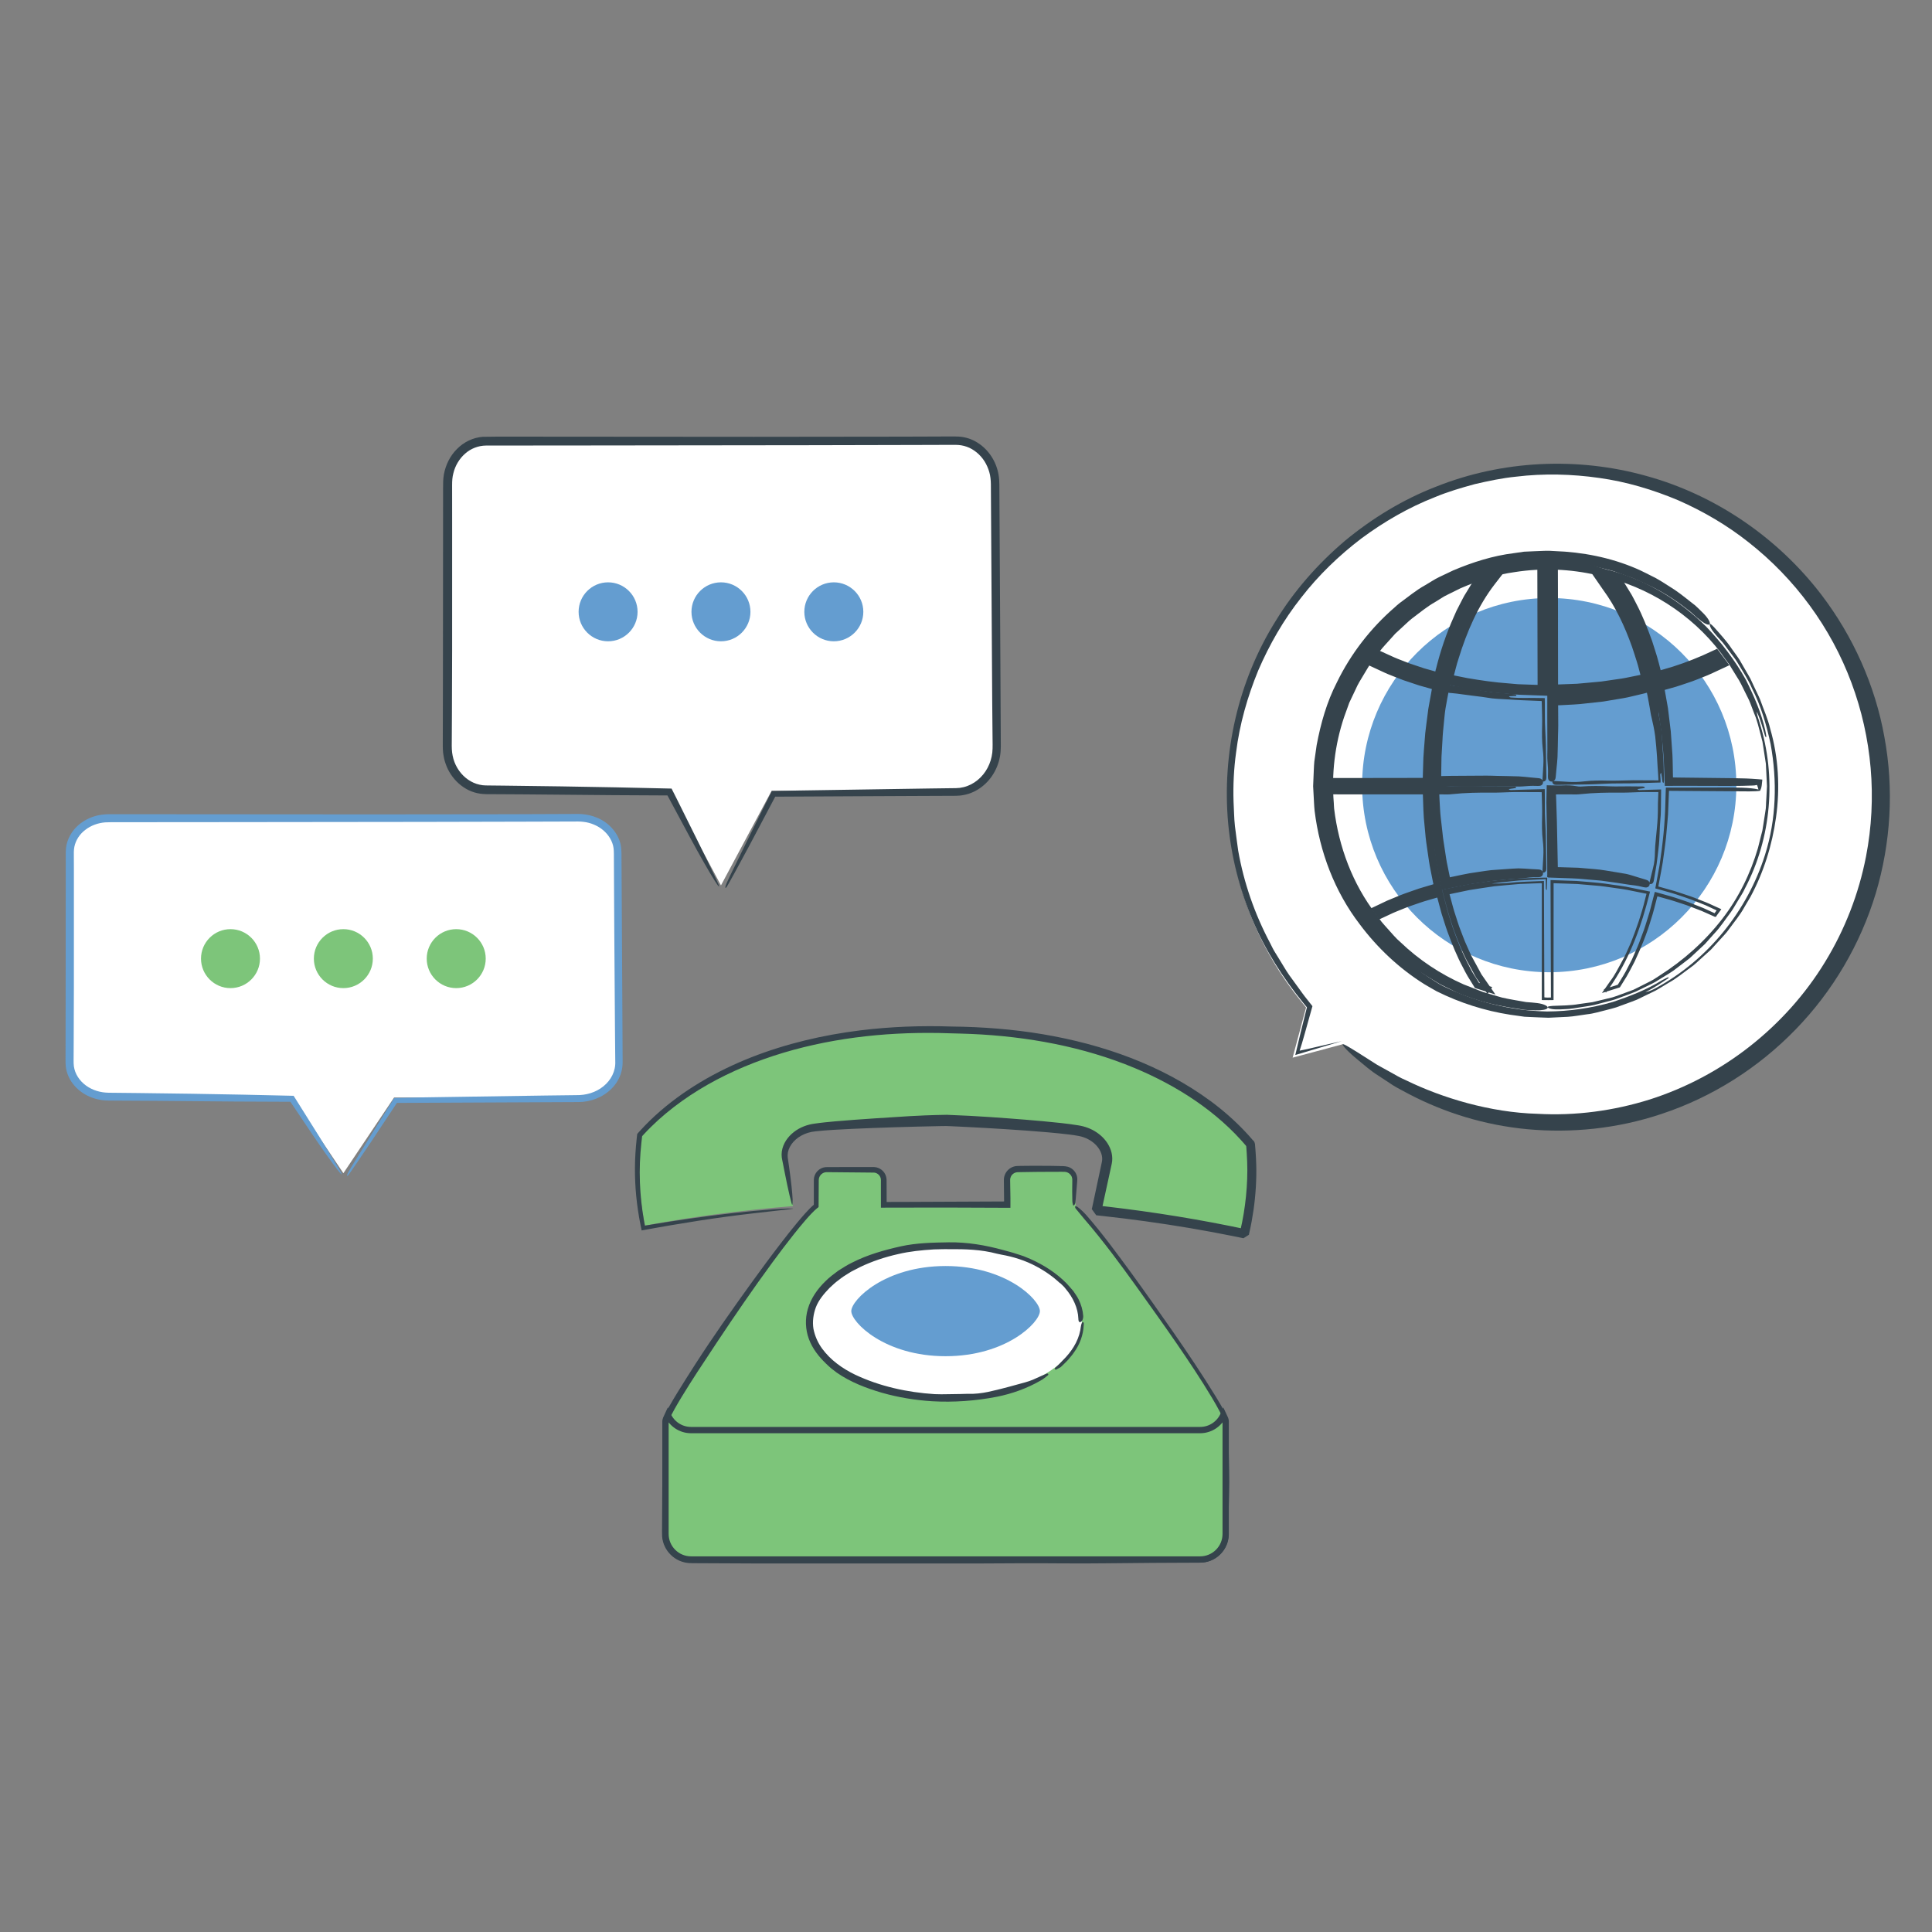 <?xml version="1.0" encoding="utf-8"?>
<!-- Generator: Adobe Illustrator 16.0.0, SVG Export Plug-In . SVG Version: 6.00 Build 0)  -->
<!DOCTYPE svg PUBLIC "-//W3C//DTD SVG 1.1//EN" "http://www.w3.org/Graphics/SVG/1.1/DTD/svg11.dtd">
<svg version="1.1" id="Layer_1" xmlns="http://www.w3.org/2000/svg" xmlns:xlink="http://www.w3.org/1999/xlink" x="0px" y="0px"
	 width="362px" height="362px" viewBox="0 0 362 362" enable-background="new 0 0 362 362" xml:space="preserve">
<rect x="0" y="0" width="362" height="362" fill="#808080" stroke="none"/>
<g>
	<g>
		<path fill="#7DC57A" d="M201.558,225.893v-4.779c0-1.172-0.954-2.121-2.13-2.121h-8.736c-1.175,0-2.119,0.949-2.119,2.121v4.443
			h-22.787v-4.443c0-1.172-0.951-2.121-2.125-2.121h-8.742c-1.171,0-2.118,0.949-2.118,2.121v4.775
			c-4.735,3.633-28.108,37.871-28.108,40.379v21.148c0,2.646,2.146,4.789,4.791,4.789h76.628h0.01h18.744
			c2.642,0,4.789-2.143,4.789-4.789v-21.148C229.655,263.76,206.301,229.549,201.558,225.893z"/>
		<g>
			<path fill="#35434C" d="M230.195,283.863c0.003,0.82,0.007,1.645,0.011,2.471v1.256c-0.01,0.461-0.087,0.922-0.217,1.365
				c-0.516,1.787-2.032,3.248-3.864,3.68c-0.448,0.113-0.938,0.162-1.377,0.156l-1.254,0.006l-2.51,0.01l-5.029,0.025
				c-5.694,0.031-11.396,0.156-17.079,0.098c-5.449-0.055-10.88,0.002-16.319,0.023H169.27l-26.958-0.006h-1.141l-6.837-0.033
				l-3.419-0.016c-0.587-0.008-1.1,0.004-1.748-0.018c-0.649-0.039-1.292-0.199-1.887-0.463c-1.193-0.525-2.172-1.494-2.723-2.67
				c-0.277-0.586-0.442-1.225-0.495-1.869c-0.039-0.678-0.006-1.17-0.012-1.764l0.036-6.838l0.099-12.535l0.003-0.391
				c0-0.045-0.001-0.182,0.021-0.281c0.018-0.1,0.041-0.176,0.064-0.252c0.096-0.295,0.209-0.541,0.325-0.787
				c0.234-0.49,0.486-0.955,0.744-1.416c0.517-0.922,1.057-1.82,1.603-2.715c1.095-1.787,2.22-3.551,3.35-5.311
				c3.301-5.127,6.801-10.088,10.353-15.023c1.86-2.578,3.749-5.137,5.688-7.658c0.971-1.26,1.955-2.512,2.971-3.74
				c0.509-0.613,1.025-1.223,1.561-1.818c0.269-0.297,0.541-0.592,0.826-0.879l0.438-0.424l0.218-0.195l0.134-0.109l0.002-0.18
				l0-3.02l0.005-1.533c0.019-0.582,0.261-1.154,0.664-1.574c0.399-0.422,0.956-0.695,1.536-0.75
				c0.565-0.023,1.029-0.006,1.549-0.012l3.04-0.004l3.04-0.004c0.519,0.004,0.986-0.012,1.547,0.008
				c0.583,0.047,1.147,0.311,1.555,0.73c0.414,0.416,0.662,0.99,0.693,1.574l0.009,1.539l0.007,2.693l4.2-0.012
				c5.936-0.025,11.873-0.053,17.806-0.078l-0.035-3.35c0.002-0.295-0.017-0.516,0-0.869c0.023-0.338,0.114-0.674,0.267-0.98
				c0.302-0.611,0.854-1.1,1.511-1.316c0.309-0.115,0.716-0.145,0.979-0.141l0.83-0.012l1.661-0.016l3.317,0.008l1.656,0.031
				c0.562,0.043,1.06-0.037,1.765,0.145c0.69,0.205,1.266,0.711,1.548,1.34c0.143,0.313,0.216,0.652,0.218,0.986
				c-0.005,0.332-0.039,0.596-0.058,0.895c-0.098,1.164-0.194,2.324-0.291,3.48c-0.024,0.291-0.24,0.537-0.373,0.57
				c-0.063,0.016-0.197-0.504-0.204-0.799c-0.025-1.258-0.052-2.535-0.013-3.785c0.017-0.359,0-0.525-0.09-0.783
				c-0.093-0.227-0.239-0.439-0.433-0.602c-0.194-0.158-0.426-0.279-0.675-0.326c-0.212-0.047-0.587-0.029-0.936-0.037l-4.175,0.016
				l-2.086,0.029l-1.043,0.016l-0.521,0.01l-0.261,0.004c-0.063,0.008-0.123,0.006-0.183,0.018
				c-0.479,0.066-0.905,0.385-1.103,0.816c-0.1,0.221-0.147,0.428-0.137,0.699l0.016,1.043l0.038,2.277l-0.003,1.82l-11.236-0.043
				l-10.479,0.008c-0.851,0.004-1.702,0.006-2.551,0.01l-0.004-3.254l0.001-1.264l0.002-0.633c-0.005-0.152-0.016-0.281-0.057-0.416
				c-0.146-0.535-0.649-0.957-1.208-1.004l-2.459-0.025l-5.048-0.045l-1.262-0.012c-0.358-0.012-0.61,0.053-0.877,0.207
				c-0.256,0.148-0.464,0.383-0.59,0.65c-0.135,0.299-0.152,0.5-0.146,0.979l-0.029,4.703l-0.292,0.232l-0.229,0.191l-0.291,0.268
				c-0.193,0.184-0.383,0.377-0.572,0.576c-0.376,0.395-0.744,0.807-1.106,1.225c-0.724,0.838-1.428,1.699-2.121,2.572
				c-1.386,1.744-2.731,3.525-4.054,5.324c-3.588,4.889-7.017,9.896-10.375,14.947l-0.837,1.268
				c-1.963,2.943-3.911,5.902-5.748,8.914c-0.458,0.754-0.907,1.512-1.334,2.275c-0.409,0.744-0.876,1.576-1.089,2.246
				c-0.02,0.104-0.012,0.006-0.014,0.17v0.332l0.001,0.666l0.003,1.328l0.011,2.658l0.036,16.455
				c0.104,1.186,0.755,2.307,1.734,2.992c0.485,0.346,1.046,0.582,1.633,0.691c0.303,0.057,0.571,0.072,0.914,0.072l1.033,0.004
				l8.258,0.041c6.833-0.014,13.67-0.025,20.507-0.037l9.877,0.084l30.372,0.033l13.294,0.057l6.646,0.033l3.323,0.014l1.662,0.006
				c0.548,0.012,1.031-0.037,1.526-0.188c1.74-0.504,3.062-2.186,3.115-4.004l0.004-5.867l-0.008-11.771l0.02-2.66l0.012-0.76
				c0.01-0.299,0.012-0.375-0.079-0.623c-0.159-0.441-0.385-0.896-0.611-1.34c-0.461-0.889-0.965-1.766-1.479-2.633
				c-1.032-1.734-2.119-3.441-3.226-5.135c-2.216-3.383-4.521-6.709-6.862-10.008c-2.855-4.014-5.703-8.049-8.68-11.975
				c-1.683-2.205-3.409-4.383-5.208-6.461c-0.554-0.631-1.062-1.332-1.584-1.918c-0.137-0.154-0.132-0.359-0.092-0.463
				c0.021-0.055,0.299,0.035,0.45,0.156c0.577,0.449,1.127,0.967,1.623,1.52c3.007,3.441,5.7,7.127,8.397,10.803
				c2.682,3.688,5.307,7.412,7.911,11.148c2.74,3.947,5.423,7.941,7.949,12.049c0.626,1.033,1.246,2.064,1.805,3.162
				c0.139,0.277,0.272,0.555,0.389,0.871c0.053,0.152,0.124,0.346,0.125,0.59l0.006,0.449l0.027,1.803l0.154,7.199
				C230.382,278.377,230.24,281.059,230.195,283.863z"/>
		</g>
	</g>
	<path fill="#7DC57A" stroke="#35434C" stroke-width="1.181" stroke-miterlimit="10" d="M224.863,267.955H206.12h-0.011h-76.625
		c-1.951,0-3.62-1.172-4.368-2.846c-0.265,0.557-0.422,0.963-0.422,1.158v21.148c0,2.646,2.146,4.789,4.791,4.789h76.628h0.008
		h18.746c2.642,0,4.789-2.143,4.789-4.789v-21.148c0-0.195-0.152-0.605-0.42-1.158C228.484,266.783,226.817,267.955,224.863,267.955
		z"/>
	<g>
		<path fill="#FFFFFF" d="M202.71,247.734c0,7.869-11.432,14.246-25.537,14.246c-14.096,0-25.532-6.377-25.532-14.246
			c0-7.863,11.439-14.238,25.532-14.238C191.278,233.496,202.71,239.871,202.71,247.734z"/>
		<g>
			<path fill="#35434C" d="M198.604,240.424c-1.308-1.225-2.805-2.275-4.41-3.125c-2.055-1.111-4.305-1.818-6.588-2.221
				l-0.829-0.176c-2.913-0.783-5.944-0.869-8.924-0.838c-0.958-0.029-1.917,0.027-2.876,0.039c-2.248,0.139-4.501,0.359-6.692,0.877
				c-2.469,0.551-4.88,1.352-7.141,2.436c-0.726,0.408-1.51,0.721-2.195,1.189l-0.947,0.598c-0.311,0.205-0.592,0.447-0.89,0.668
				c-0.612,0.426-1.125,0.951-1.672,1.443c-1.044,1.082-2.039,2.252-2.574,3.643c-0.469,1.283-0.668,2.66-0.452,4.014
				c0.265,1.338,0.82,2.625,1.655,3.756c1.539,2.094,3.767,3.699,6.156,4.848c4.625,2.188,9.74,3.314,14.893,3.646
				c0.842,0.025,1.686,0.043,2.528,0.01c0.787-0.012,1.57-0.023,2.355-0.035c0.782-0.037,1.568-0.039,2.361-0.037
				c1.22-0.051,2.471-0.258,3.672-0.563c2.044-0.459,4.025-1.035,6.046-1.582c0.482-0.141,0.973-0.293,1.442-0.492l1.402-0.627
				c0.421-0.162,0.814-0.369,1.233-0.531c0.071-0.029,0.203,0.018,0.244,0.07c0.037,0.051,0.026,0.191-0.026,0.234
				c-0.448,0.361-0.894,0.746-1.408,1.014c-2.538,1.463-5.325,2.457-8.184,3.031c-4,0.777-8.074,1.07-12.125,0.84
				c-3.179-0.201-6.341-0.719-9.414-1.592c-2.946-0.859-5.873-1.975-8.456-3.766c-0.359-0.264-0.71-0.537-1.059-0.813
				c-0.349-0.273-0.652-0.611-0.985-0.906c-1.325-1.275-2.513-2.779-3.179-4.574c-0.664-1.787-0.741-3.803-0.204-5.629
				c0.586-2.049,1.846-3.801,3.316-5.223c0.728-0.734,1.554-1.336,2.373-1.947c0.863-0.535,1.71-1.105,2.627-1.535
				c2.882-1.471,5.994-2.344,9.105-3.039c2.97-0.656,6.008-0.705,9.011-0.754c3.438-0.047,6.844,0.531,10.14,1.436
				c0.864,0.246,1.74,0.453,2.594,0.748c0.429,0.141,0.863,0.264,1.286,0.42l1.254,0.52c2.502,1.117,4.865,2.621,6.812,4.604
				c0.422,0.453,0.818,0.934,1.23,1.398c0.336,0.527,0.73,1.021,1,1.59c0.475,0.969,0.785,2.021,0.856,3.088
				c0.008,0.279-0.056,0.598-0.166,0.797c-0.106,0.197-0.313,0.387-0.476,0.357c-0.236-0.043-0.258-0.379-0.269-0.648
				c-0.07-2.016-1.012-3.988-2.379-5.598c-0.291-0.414-0.695-0.727-1.046-1.09L198.604,240.424z"/>
			<path fill="#35434C" d="M198.74,256.166c-0.139,0.076-0.49,0.277-0.843,0.449c-0.069,0.033-0.201-0.008-0.236-0.063
				c-0.033-0.053-0.013-0.195,0.041-0.246c0.249-0.234,0.509-0.451,0.743-0.699c0.229-0.254,0.462-0.5,0.706-0.734
				c1.565-1.541,2.841-3.451,3.26-5.607c0.063-0.328,0.078-0.67,0.162-0.992c0.046-0.195,0.169-0.512,0.259-0.531
				c0.308-0.066,0.237,0.346,0.219,0.611c-0.085,1.783-0.732,3.551-1.779,4.988c-0.317,0.504-0.733,0.926-1.117,1.422
				C199.74,255.227,199.251,255.66,198.74,256.166z"/>
		</g>
	</g>
	<path fill="#649DD0" d="M177.173,254.113c-11.402,0-17.666-6.344-17.666-8.451c0-2.1,6.264-8.447,17.666-8.447
		c11.403,0,17.673,6.346,17.673,8.447C194.846,247.77,188.576,254.113,177.173,254.113L177.173,254.113z"/>
	<g>
		<g>
			<g>
				<path fill="#FFFFFF" d="M135.088,165.894l-9.497-17.738H91.049c-4.129,0-7.489-3.682-7.489-8.207V90.554
					c0-4.526,3.36-8.209,7.489-8.209h88.073c4.132,0,7.492,3.683,7.492,8.209v49.395c0,4.523-3.362,8.207-7.492,8.207h-34.537
					L135.088,165.894z"/>
				<g>
					<g>
						<path fill="#35434C" d="M84.718,98.502c-0.001,7.904-0.001,15.73-0.002,23.435c-0.013,3.852-0.025,7.674-0.037,11.46
							c-0.01,1.893-0.02,3.777-0.03,5.651c-0.016,0.987-0.004,1.745,0.167,2.563c0.162,0.802,0.451,1.577,0.867,2.273
							c0.818,1.398,2.108,2.5,3.6,2.987c0.373,0.125,0.756,0.198,1.143,0.257l0.585,0.039l0.677,0.009
							c0.911,0.01,1.819,0.02,2.724,0.029c3.621,0.047,7.194,0.094,10.717,0.14c3.521,0.062,6.991,0.122,10.404,0.182
							c3.493,0.078,6.927,0.154,10.298,0.229c0.307,0.606,0.599,1.183,0.89,1.757c2.775,5.536,5.343,10.751,7.346,14.959
							c2.048,4.301-0.983-0.518-4.798-7.599c-1.373-2.554-2.798-5.207-4.208-7.831c-3.477-0.019-6.908-0.037-10.064-0.054
							c-5.477-0.048-10.992-0.097-16.538-0.146c-1.386-0.008-2.774-0.017-4.165-0.025l-2.086-0.011l-1.044-0.005
							c-0.358-0.016-0.757-0.021-1.128-0.081c-3.076-0.396-5.575-2.796-6.534-5.608c-0.263-0.703-0.396-1.444-0.487-2.184
							c-0.062-0.762-0.05-1.468-0.047-2.161l0.01-4.207c0.005-2.807,0.01-5.617,0.015-8.431c0.005-5.626,0.011-11.263,0.017-16.899
							l0.008-10.148l0.003-5.075l0.001-2.538c-0.002-0.824-0.004-1.743,0.158-2.626c0.336-1.76,1.16-3.447,2.451-4.72
							c1.262-1.292,3.004-2.139,4.826-2.279c3.468-0.063,6.792-0.016,10.196-0.028c13.538,0.01,27.075,0.02,40.601,0.03
							c9.4-0.011,18.71-0.021,27.967-0.032c2.314-0.009,4.625-0.017,6.933-0.025c1.172,0.008,2.267-0.038,3.5,0.014
							c1.246,0.077,2.473,0.477,3.519,1.148c2.112,1.328,3.536,3.598,3.932,6.024c0.106,0.6,0.139,1.238,0.146,1.819l0.009,1.723
							l0.02,3.445c0.053,9.184,0.106,18.35,0.16,27.532c0.023,4.591,0.048,9.187,0.072,13.791l0.008,1.727l0.004,0.864l-0.036,0.942
							c-0.1,1.266-0.462,2.514-1.056,3.647c-1.167,2.26-3.371,4.094-6.001,4.521c-0.417,0.089-0.843,0.096-1.267,0.122l-1.123,0.006
							l-2.236,0.008l-4.468,0.019c-2.977,0.014-5.95,0.028-8.922,0.042c-5.721,0.03-11.436,0.06-17.157,0.09
							c-1.646,3.11-3.294,6.225-4.945,9.344c-0.698,1.29-1.719,3.177-2.573,4.755c-0.434,0.785-0.825,1.493-1.112,2.011
							c-0.29,0.517-0.477,0.842-0.5,0.863c-0.321,0.299-0.438,0.103,0.622-2.068c2.415-4.949,4.935-10.132,7.877-15.959
							c1.565-0.032,3.224-0.067,4.943-0.103c8.079-0.124,16.355-0.251,24.779-0.38c1.053-0.014,2.108-0.028,3.167-0.042l1.588-0.02
							l0.739-0.051l0.725-0.137c1.921-0.472,3.561-1.865,4.483-3.627c0.466-0.88,0.763-1.851,0.878-2.844
							c0.107-0.963,0.04-2.073,0.043-3.146c-0.02-2.156-0.039-4.318-0.059-6.488c-0.082-13.277-0.165-26.635-0.248-40.048
							c0.006-0.878-0.022-1.569-0.163-2.319c-0.146-0.733-0.409-1.437-0.751-2.095c-0.688-1.316-1.799-2.39-3.104-3.012
							c-0.658-0.299-1.362-0.479-2.077-0.533c-0.334-0.026-0.758-0.026-1.185-0.022l-1.261,0.004l-5.046,0.015
							c-6.73,0.015-13.472,0.031-20.219,0.046c-13.496,0.016-27.019,0.032-40.542,0.048c-6.76,0.006-13.521,0.012-20.278,0.018
							c-1.41,0.02-2.804,0.546-3.883,1.506c-1.082,0.949-1.868,2.259-2.209,3.687c-0.195,0.729-0.233,1.408-0.234,2.233l0.003,2.532
							L84.718,98.502z"/>
					</g>
				</g>
			</g>
		</g>
		<g>
			<path fill="#649DD0" d="M113.937,109.112c-3.049,0-5.522,2.477-5.522,5.525c0,3.046,2.476,5.524,5.522,5.524
				s5.525-2.478,5.525-5.524C119.465,111.591,116.983,109.112,113.937,109.112z"/>
			<path fill="#649DD0" d="M135.088,109.112c-3.049,0-5.528,2.477-5.528,5.525c0,3.046,2.479,5.524,5.528,5.524
				s5.522-2.478,5.522-5.524S138.138,109.112,135.088,109.112z"/>
			<path fill="#649DD0" d="M156.234,109.112c-3.049,0-5.527,2.477-5.527,5.525c0,3.046,2.479,5.524,5.527,5.524
				c3.046,0,5.528-2.478,5.528-5.524C161.765,111.591,159.28,109.112,156.234,109.112z"/>
		</g>
	</g>
	<g>
		<g>
			<path fill="#FFFFFF" d="M64.339,219.826l-9.497-14.18H20.299c-4.129,0-7.489-2.943-7.489-6.561v-39.485
				c0-3.617,3.36-6.561,7.489-6.561h88.074c4.132,0,7.492,2.944,7.492,6.561v39.485c0,3.617-3.363,6.561-7.492,6.561H73.836
				L64.339,219.826z"/>
			<g>
				<g>
					<path fill="#649DD0" d="M13.846,163.052c-0.001,7.316-0.002,14.559-0.003,21.686c-0.012,3.564-0.023,7.1-0.035,10.6
						c-0.004,0.875-0.008,1.748-0.013,2.619c0.002,0.424-0.015,0.9,0.002,1.275c0.007,0.361,0.059,0.721,0.145,1.07
						c0.35,1.406,1.356,2.637,2.642,3.412c0.646,0.389,1.358,0.668,2.097,0.836c0.76,0.174,1.449,0.209,2.337,0.203
						c1.694,0.018,3.377,0.035,5.05,0.053c3.344,0.043,6.645,0.088,9.897,0.131c3.251,0.057,6.453,0.113,9.601,0.17
						c3.206,0.072,6.356,0.143,9.448,0.213c0.081,0.127,0.158,0.246,0.235,0.365c1.51,2.406,2.974,4.74,4.345,6.926
						c1.336,2.178,2.583,4.207,3.693,6.018c2.243,3.709-0.928-0.387-5.018-6.459c-1.257-1.867-2.555-3.799-3.853-5.73
						c-3.603-0.016-7.194-0.033-10.464-0.047c-4.984-0.045-10.004-0.088-15.05-0.131c-2.523-0.016-5.054-0.029-7.59-0.043
						c-0.624-0.002-1.271,0.006-1.959-0.063c-0.672-0.078-1.339-0.217-1.979-0.445c-1.28-0.445-2.466-1.205-3.378-2.234
						c-0.918-1.021-1.533-2.338-1.68-3.727c-0.058-0.721-0.028-1.322-0.034-1.969l0.004-1.914c0.004-2.555,0.009-5.113,0.013-7.672
						c0.005-5.121,0.01-10.25,0.016-15.38l0.007-9.236l0.001-2.309c0.014-0.786-0.031-1.499,0.042-2.362
						c0.19-1.667,1.07-3.201,2.3-4.285c1.243-1.074,2.795-1.769,4.41-1.972c0.402-0.069,0.81-0.07,1.215-0.09l1.155,0l2.31,0.001
						l9.241,0.003c12.32,0.009,24.64,0.018,36.949,0.026c8.554-0.009,17.027-0.019,25.451-0.028
						c4.212-0.017,8.412-0.033,12.604-0.05c2.167-0.073,4.493,0.61,6.155,2.148c0.833,0.759,1.507,1.712,1.907,2.789
						c0.416,1.08,0.395,2.296,0.391,3.29c0.048,8.358,0.096,16.7,0.143,25.057c0.022,4.178,0.043,8.359,0.065,12.549l0.001,0.793
						c-0.022,0.297-0.013,0.598-0.068,0.891c-0.088,0.59-0.238,1.174-0.485,1.715c-0.464,1.1-1.221,2.047-2.126,2.781
						c-0.905,0.74-1.958,1.281-3.07,1.604c-0.557,0.16-1.128,0.262-1.703,0.324l-0.863,0.039l-0.789,0.004
						c-11.103,0.051-22.129,0.104-33.188,0.154c-1.554,2.344-3.11,4.691-4.669,7.041c-0.747,1.105-1.841,2.723-2.755,4.076
						c-0.463,0.672-0.881,1.279-1.187,1.723c-0.308,0.441-0.507,0.721-0.53,0.736c-0.315,0.244-0.401,0.057,0.754-1.813
						c2.451-3.969,5.019-8.139,7.896-12.684c1.832-0.039,3.736-0.078,5.731-0.121c7.353-0.111,14.884-0.225,22.551-0.34
						c1.917-0.023,3.842-0.049,5.775-0.072c1.874,0.037,3.703-0.498,5.122-1.652c1.418-1.133,2.317-2.848,2.227-4.668
						c-0.018-1.963-0.035-3.93-0.053-5.904c-0.043-6.041-0.086-12.101-0.129-18.176c-0.017-3.038-0.034-6.079-0.051-9.125
						l-0.022-4.57c-0.011-0.752,0.018-1.572-0.062-2.17c-0.081-0.647-0.315-1.271-0.646-1.839c-0.661-1.142-1.747-2.052-3-2.574
						c-0.623-0.273-1.29-0.451-1.97-0.528c-0.34-0.059-0.678-0.047-1.03-0.067l-1.146,0.004c-3.058,0.009-6.118,0.019-9.18,0.028
						c-6.125,0.014-12.26,0.028-18.401,0.042c-12.281,0.014-24.588,0.028-36.895,0.042c-6.153,0.005-12.307,0.01-18.457,0.015
						l-2.306,0.002c-0.748,0.007-1.593-0.017-2.226,0.028c-1.348,0.107-2.664,0.581-3.711,1.395
						c-1.064,0.791-1.807,1.944-2.061,3.177c-0.069,0.309-0.084,0.624-0.1,0.94l0.001,1.151L13.846,163.052z"/>
				</g>
			</g>
		</g>
	</g>
	<g>
		<path fill="#7DC57A" d="M43.185,174.095c-3.049,0-5.522,2.477-5.522,5.525c0,3.046,2.476,5.525,5.522,5.525
			s5.525-2.479,5.525-5.525C48.712,176.573,46.231,174.095,43.185,174.095z"/>
		<path fill="#7DC57A" d="M64.336,174.095c-3.049,0-5.527,2.477-5.527,5.525c0,3.046,2.479,5.525,5.527,5.525
			c3.049,0,5.522-2.479,5.522-5.525S67.385,174.095,64.336,174.095z"/>
		<path fill="#7DC57A" d="M85.482,174.095c-3.049,0-5.528,2.477-5.528,5.525c0,3.046,2.479,5.525,5.528,5.525
			c3.046,0,5.528-2.479,5.528-5.525C91.012,176.573,88.528,174.095,85.482,174.095z"/>
	</g>
	<g>
		<path fill="#7DC57A" d="M148.551,225.984c0.019-0.156,0.027-0.301,0.006-0.428c-0.524-2.818-1.052-5.633-1.589-8.455
			c-0.504-2.6,1.864-5.396,5.331-5.949c3.81-0.613,16.721-1.107,24.946-1.23c8.202,0.35,21.199,1.201,25.006,1.932
			c3.452,0.648,5.742,3.514,5.154,6.094c-0.605,2.805-1.208,5.604-1.815,8.408c-0.026,0.119-0.022,0.266-0.006,0.42
			c9.574,1.041,18.805,2.525,27.587,4.406c0.866-3.615,1.362-7.377,1.424-11.258c0.024-1.859-0.079-3.711-0.236-5.533
			c-9.665-11.623-28.591-21.102-55.688-21.385c-28.118-1.033-48.269,8.125-58.536,19.795c-0.206,1.816-0.354,3.666-0.377,5.527
			c-0.055,3.883,0.341,7.658,1.102,11.297C129.684,227.986,138.95,226.76,148.551,225.984z"/>
		<g>
			<path fill="#35434C" d="M161.19,193.061c5.709-0.705,11.466-0.91,17.166-0.717c5.694,0.061,11.418,0.498,17.038,1.443
				c11.21,1.893,22.259,5.752,31.481,12.557c2.293,1.701,4.455,3.59,6.42,5.674c0.492,0.52,0.972,1.053,1.436,1.6
				c0.539,0.373,0.411,1.193,0.47,1.416l0.078,1.064c0.095,1.42,0.144,2.85,0.112,4.285c-0.059,2.855-0.353,5.707-0.875,8.516
				c-0.129,0.701-0.274,1.4-0.434,2.098l-0.06,0.262l-0.016,0.064l-0.007,0.033c0.891-0.559-1.221,0.801-1.017,0.654l-0.129-0.027
				l-0.515-0.105l-1.029-0.213l-4.125-0.801c-5.51-1.027-11.053-1.871-16.618-2.563l-4.179-0.484l-0.522-0.057l-0.262-0.029
				l-0.131-0.014l-0.064-0.008c0.162,0.252-1.568-2.172-0.831-1.162l0.007-0.033l0.22-1.031l0.44-2.064l0.879-4.131l0.221-1.037
				l0.109-0.518c0.027-0.131,0.048-0.26,0.058-0.389c0.039-0.518-0.072-1.061-0.308-1.57c-0.451-0.979-1.328-1.809-2.354-2.334
				c-0.516-0.262-1.066-0.461-1.642-0.576c-0.595-0.121-1.26-0.211-1.909-0.293c-2.626-0.318-5.301-0.527-7.967-0.727
				c-2.67-0.195-5.344-0.363-8.021-0.514l-4.017-0.211l-2.009-0.094c-0.708-0.039-1.248-0.057-1.948-0.029
				c-6.094,0.119-11.69,0.297-16.651,0.52c-2.473,0.121-4.816,0.23-6.903,0.465c-1.962,0.186-3.599,1.152-4.498,2.439
				c-0.443,0.641-0.69,1.344-0.707,2.012c-0.006,0.168,0.003,0.33,0.024,0.492c0.028,0.193,0.056,0.383,0.083,0.568
				c0.055,0.381,0.108,0.748,0.16,1.105c0.2,1.422,0.353,2.65,0.463,3.67c0.22,2.039,0.278,3.248,0.143,3.514
				c-0.08,0.15-0.805-2.914-1.375-5.861l-0.396-2.002c-0.065-0.344-0.138-0.635-0.197-1.029c-0.049-0.375-0.045-0.758,0.006-1.131
				c0.213-1.506,1.135-2.777,2.259-3.648c1.124-0.887,2.521-1.398,3.87-1.574c1.318-0.193,2.603-0.313,3.871-0.428
				c5.069-0.436,9.812-0.703,13.981-0.975c1.438-0.086,4.014-0.207,6.944-0.25c2.884,0.105,5.903,0.27,8.155,0.426
				c4.366,0.307,8.748,0.631,13.16,1.107c1.105,0.125,2.206,0.254,3.338,0.447c1.168,0.184,2.403,0.619,3.431,1.326
				c1.036,0.701,1.936,1.666,2.467,2.879c0.265,0.604,0.427,1.27,0.438,1.957c0.009,0.342-0.023,0.693-0.095,1.025l-0.178,0.826
				c-0.473,2.164-0.945,4.332-1.418,6.502l-0.178,0.814l-0.088,0.406l-0.045,0.205l-0.022,0.102l-0.005,0.025
				c-0.349-0.473,0.771,1.094-0.781-1.053l0.052,0.006l1.661,0.188l3.321,0.404c4.426,0.564,8.845,1.229,13.243,2
				c2.199,0.387,4.395,0.799,6.582,1.24l1.64,0.338l0.819,0.172l0.409,0.086l0.025,0.006c-2.074,1.313-0.571,0.35-1.033,0.637
				l0.012-0.051l0.023-0.1l0.046-0.199c0.248-1.064,0.462-2.137,0.639-3.215c0.357-2.154,0.575-4.33,0.652-6.508
				c0.042-1.09,0.038-2.168-0.004-3.26l-0.084-1.633l-0.058-0.816l-0.03-0.379c-0.006-0.023,0.006-0.053-0.017-0.068l-0.409-0.479
				l-0.538-0.607c-0.361-0.402-0.734-0.795-1.111-1.184c-0.756-0.773-1.54-1.521-2.35-2.238c-1.619-1.438-3.335-2.764-5.119-3.984
				c-3.569-2.443-7.41-4.459-11.375-6.115c-9.577-3.992-20.102-5.928-30.635-6.383c-1.315-0.066-2.64-0.076-3.971-0.121
				c-1.327-0.049-2.641-0.074-3.962-0.074c-2.639-0.006-5.276,0.088-7.902,0.271c-5.251,0.381-10.46,1.16-15.526,2.408
				c-10.097,2.498-19.761,6.893-27.251,13.646c-0.929,0.846-1.825,1.723-2.672,2.639l-0.288,0.314
				c-0.117,0.082-0.059,0.234-0.097,0.357l-0.106,0.932c-0.065,0.619-0.126,1.238-0.171,1.857c-0.191,2.477-0.182,4.951-0.011,7.395
				c0.09,1.221,0.217,2.436,0.389,3.639c0.086,0.604,0.18,1.199,0.287,1.801l0.083,0.457l0.043,0.23l0.021,0.117
				c0.005,0.018,0.004,0.043,0.014,0.053l0.057-0.01l0.917-0.152c2.383-0.398,4.737-0.766,7.076-1.102
				c5.406-0.781,11.093-1.445,16.085-1.813c2.103-0.154,4.099-0.193,3.534-0.08c-0.449,0.086-4.81,0.539-7.304,0.842
				c-3.456,0.395-6.903,0.865-10.342,1.396l-5.153,0.84l-2.572,0.449l-1.422,0.256l-1.13,0.205l-0.282,0.051l-0.07,0.012
				c-0.014-0.01-0.012-0.043-0.019-0.063l-0.028-0.141l-0.113-0.564l-0.214-1.092l-0.117-0.654l-0.21-1.311
				c-0.129-0.877-0.237-1.756-0.322-2.637c-0.17-1.764-0.248-3.535-0.236-5.307c0.008-1.773,0.127-3.545,0.313-5.297l0.089-0.816
				c-0.024-0.207,0.146-0.328,0.265-0.471l0.284-0.314c0.299-0.33,0.601-0.654,0.911-0.973c0.617-0.639,1.253-1.258,1.906-1.857
				c5.243-4.793,11.478-8.352,18.021-10.938C147.321,195.539,154.223,193.926,161.19,193.061z"/>
		</g>
	</g>
	<g>
		<path fill="#FFFFFF" d="M251.593,195.658l1.632,1.303c10.939,8.703,24.1,13.299,38.076,13.299
			c33.746,0,61.197-27.443,61.197-61.195c0-33.741-27.449-61.196-61.197-61.196c-33.741,0-61.198,27.455-61.198,61.196
			c0,13.976,4.604,27.143,13.309,38.078l1.306,1.635l-2.519,9.398L251.593,195.658z"/>
		<g>
			<path fill="#35434C" d="M251.436,195.072c-3.255,0.971-6.102,1.818-8.736,2.604c0.343-1.441,0.673-2.822,0.998-4.189
				c0.394-1.58,0.782-3.145,1.18-4.742c-0.221-0.27-0.45-0.549-0.681-0.83c-3.817-4.68-7.149-9.9-9.542-15.608
				c-2.413-5.691-3.944-11.799-4.528-17.981c-1.199-13.14,1.848-26.709,8.891-37.969c3.453-5.664,7.899-10.702,12.958-15.006
				c5.118-4.23,10.867-7.751,17.088-10.16c12.395-4.947,26.443-5.636,39.365-2.026c12.956,3.551,24.636,11.54,32.843,22.267
				c5.929,7.778,10.078,16.976,11.812,26.678c1.799,9.687,1.21,19.816-1.63,29.313c-2.873,9.486-8.039,18.302-14.989,25.447
				c-6.923,7.16-15.598,12.688-25.113,15.838c-8.46,2.838-17.071,3.613-25.116,2.877c-8.063-0.748-15.576-3.113-22.159-6.547
				c-1.107-0.609-2.18-1.121-3.118-1.717c-0.926-0.611-1.79-1.182-2.591-1.709c-1.63-1.01-2.818-2.125-3.837-2.939
				c-2.026-1.654-2.933-2.715-2.962-2.957c-0.004-0.271,0.904,0.291,2.845,1.492c0.958,0.609,2.171,1.381,3.643,2.316
				c0.762,0.422,1.591,0.879,2.487,1.375c0.893,0.5,1.834,1.066,2.92,1.523c6.735,3.291,15.792,6.039,24.623,6.273
				c7.099,0.404,14.252-0.561,21.03-2.684c6.771-2.16,13.143-5.555,18.734-9.943c5.586-4.391,10.422-9.758,14.117-15.831
				c3.71-6.061,6.318-12.783,7.668-19.75c2.136-10.992,1.094-22.325-2.732-32.572c-3.822-10.261-10.515-19.441-19.293-26.328
				c-3.978-3.154-8.42-5.76-13.117-7.828c-4.727-1.994-9.715-3.492-14.855-4.208c-5.132-0.732-10.389-0.868-15.581-0.236
				c-2.604,0.257-5.172,0.806-7.726,1.397c-2.528,0.69-5.057,1.43-7.485,2.445c-4.903,1.917-9.509,4.586-13.754,7.727
				c-4.206,3.198-8.049,6.905-11.294,11.098c-3.294,4.155-5.953,8.797-8.051,13.664c-2.011,4.903-3.484,10.047-4.136,15.311
				c-0.424,3.053-0.578,6.145-0.482,9.222c0.093,1.537,0.088,3.082,0.26,4.611c0.205,1.525,0.383,3.054,0.607,4.574
				c1.059,6.062,3.109,11.924,5.977,17.328c0.278,0.525,0.513,1.07,0.822,1.57c0.308,0.5,0.613,0.998,0.918,1.493
				c0.622,0.981,1.175,1.992,1.829,2.924c0.669,0.92,1.332,1.832,1.989,2.738c0.336,0.451,0.636,0.91,0.995,1.352
				c0.464,0.588,0.927,1.174,1.387,1.758c-0.492,1.756-0.98,3.498-1.467,5.232l-0.335,1.166l-0.163,0.566l-0.081,0.256l-0.355,1.117
				l1.102-0.23l0.303-0.063l0.57-0.133l1.182-0.277C248.244,195.801,249.832,195.439,251.436,195.072z"/>
		</g>
	</g>
	<g>
		<circle fill="#649DD0" cx="290.28" cy="147.11" r="35.058"/>
		<g>
			<g>
				<g>
					<g>
						<path fill="#35434C" d="M330.763,138.034c-0.468-1.451-0.787-2.941-1.589-4.69c0.047,0.846,0.383,1.456,0.515,2.031
							c3.205,10.161,2.256,21.632-2.748,31.107c-0.341,0.792-0.847,1.492-1.273,2.236c-0.456,0.725-0.854,1.489-1.354,2.185
							c-1.042,1.357-1.952,2.824-3.146,4.058l-1.71,1.919l-1.882,1.754l-0.942,0.876c-0.331,0.273-0.679,0.525-1.018,0.788
							l-2.053,1.56c-0.744,0.513-1.533,0.96-2.298,1.442l-1.157,0.709c-0.387,0.234-0.808,0.408-1.21,0.613l-2.441,1.191
							c-0.833,0.352-1.692,0.641-2.538,0.963l-1.274,0.473c-0.425,0.156-0.872,0.242-1.308,0.365l-2.63,0.689
							c-0.883,0.197-1.786,0.297-2.679,0.451c-0.896,0.133-1.788,0.316-2.696,0.328c-1.24,0.068-2.474,0.131-3.147-0.195
							c-0.15-0.072-0.271-0.191-0.147-0.264c0.113-0.068,0.575-0.139,0.873-0.148c1.66-0.076,3.333-0.051,4.976-0.35l2.477-0.344
							l2.433-0.582l1.351-0.328c0.444-0.127,0.874-0.303,1.311-0.455l2.602-0.963l2.475-1.24c0.408-0.213,0.825-0.41,1.223-0.639
							l1.157-0.75c4.503-2.863,8.534-6.443,11.803-10.678c3.045-3.937,5.284-8.487,6.674-13.26l0.517-2.069l0.302-1.162
							c0.076-0.392,0.126-0.79,0.19-1.184l0.367-2.372c0.163-0.787,0.117-1.595,0.186-2.391l0.126-2.397l-0.118-2.397l-0.06-1.199
							l-0.029-0.6l-0.091-0.593l-0.362-2.373c-0.064-0.395-0.113-0.792-0.189-1.185l-0.301-1.162
							c-0.366-1.375-0.67-2.768-1.232-4.079l-0.756-1.992c-0.243-0.667-0.611-1.282-0.909-1.925
							c-0.524-1.06-1.013-2.139-1.678-3.121l-0.93-1.509l-0.462-0.756l-0.53-0.71c-5.17-7.528-13.135-12.999-21.813-15.377
							c-0.798-0.18-1.599-0.362-2.393-0.566c-5.023-1.165-10.275-1.378-15.369-0.579c-3.549,0.479-6.967,1.637-10.23,3.052
							l-2.397,1.185c-0.813,0.368-1.529,0.914-2.299,1.36c-1.557,0.876-2.925,2.028-4.351,3.091
							c-0.744,0.587-1.407,1.271-2.115,1.901l-1.046,0.963l-0.949,1.059c-0.62,0.716-1.296,1.386-1.872,2.138l-1.689,2.285
							c-0.295,0.371-0.549,0.771-0.783,1.183l-0.731,1.217c-0.492,0.809-0.993,1.612-1.366,2.485l-1.216,2.563l-0.961,2.668
							c-1.744,5.175-2.393,10.705-1.938,16.137c0.023,0.347,0.022,0.696,0.061,1.042c0.859,7.133,3.457,14.107,7.859,19.817
							l1.04,1.397c0.361,0.453,0.769,0.87,1.149,1.307c0.781,0.859,1.514,1.769,2.404,2.52c3.437,3.291,7.462,5.971,11.824,7.895
							l3.562,1.4c1.213,0.387,2.447,0.719,3.676,1.078c1.477,0.332,2.978,0.564,4.473,0.83c0.697,0.053,1.414,0.098,2.081,0.186
							c1.283,0.168,2.134,0.605,1.914,0.949c-0.179,0.277-1.054,0.445-2.335,0.414c-0.423-0.016-0.849-0.031-1.274-0.049
							c-0.427-0.008-0.852-0.051-1.269-0.135c-3.012-0.436-5.989-0.99-8.879-1.953c-1.368-0.473-2.761-0.922-4.051-1.615
							l-1.969-0.963c-0.653-0.326-1.254-0.748-1.885-1.113c-3.229-1.852-6.093-4.277-8.705-6.909l-1.878-2.062
							c-0.625-0.688-1.135-1.471-1.707-2.203c-1.182-1.443-2.049-3.099-3.04-4.672c-3.068-5.553-4.792-11.823-5.118-18.146
							c-0.358-6.804,0.867-13.733,3.808-19.91c2.043-4.427,4.823-8.533,8.259-12.012c4.174-4.287,9.29-7.659,14.881-9.821
							l2.413-0.876c0.818-0.246,1.657-0.426,2.486-0.638c1.646-0.479,3.354-0.648,5.044-0.901c0.781-0.145,1.577-0.164,2.37-0.194
							c0.792-0.042,1.583-0.085,2.372-0.127c0.857-0.074,1.713,0.034,2.567,0.053c0.853,0.054,1.708,0.062,2.552,0.175l2.512,0.441
							l1.248,0.237c0.412,0.095,0.813,0.237,1.219,0.356c0.911,0.283,1.861,0.562,2.793,0.78c6.546,1.89,12.53,5.584,17.345,10.393
							c2.857,2.982,5.383,6.289,7.399,9.907c1.515,3.038,2.902,6.175,3.646,9.5c0.104,0.413,0.144,0.836,0.213,1.252
							L330.763,138.034z"/>
					</g>
					<g>
						<path fill="#35434C" d="M312.616,183.287c-1.298,0.84-2.56,1.756-4.334,2.604c0.853-0.156,1.488-0.49,2.022-0.777
							c9.703-5.279,17.1-14.447,20.394-24.9c2.147-6.729,2.308-13.928,1.065-20.787c-0.776-3.584-1.799-7.149-3.482-10.423
							c-0.721-1.695-1.756-3.221-2.69-4.8c-0.468-0.79-1.078-1.485-1.609-2.232c-0.564-0.723-1.061-1.501-1.713-2.152
							c-0.851-0.93-1.682-1.846-1.892-2.611c-0.046-0.17-0.042-0.352,0.091-0.305c0.124,0.044,0.483,0.371,0.689,0.605
							c1.151,1.311,2.349,2.578,3.308,4.036c0.498,0.712,1.037,1.396,1.499,2.131l1.302,2.255c0.236,0.42,0.493,0.828,0.716,1.253
							l0.607,1.309c0.397,0.875,0.846,1.727,1.217,2.61c0.636,1.809,1.437,3.564,1.877,5.434c1.556,5.362,1.875,11.083,1.089,16.641
							c-0.724,5.172-2.301,10.252-4.791,14.873l-1.144,1.937c-0.807,1.488-1.912,2.776-2.896,4.145
							c-0.475,0.701-1.092,1.284-1.646,1.918l-1.702,1.871l-1.876,1.698c-0.636,0.553-1.22,1.167-1.922,1.641
							c-1.37,0.981-2.659,2.083-4.146,2.889l-1.924,1.164c-0.637,0.398-1.339,0.674-2.005,1.018l-2.023,0.982
							c-0.694,0.285-1.405,0.527-2.108,0.791l-1.762,0.645c-0.593,0.199-1.208,0.326-1.811,0.492
							c-1.217,0.291-2.414,0.682-3.664,0.807c-1.196,0.148-2.383,0.396-3.586,0.469l-3.613,0.176
							c-1.204-0.023-2.407-0.102-3.612-0.146l-0.902-0.043l-0.896-0.127l-1.79-0.25c-4.762-0.74-9.405-2.221-13.74-4.379
							c-0.764-0.43-1.534-0.865-2.291-1.318c-4.714-2.941-8.826-6.806-12.146-11.25c-4.695-6.12-7.516-13.584-8.452-21.246
							c-0.108-1.023-0.129-2.054-0.196-3.082l-0.083-1.543l0.064-1.544c0.056-1.029,0.063-2.062,0.161-3.087l0.436-3.063
							c0.76-4.042,1.886-8.068,3.786-11.748c2.606-5.372,6.344-10.186,10.863-14.094c0.288-0.25,0.554-0.527,0.864-0.75
							c1.601-1.152,3.108-2.446,4.849-3.393c0.855-0.492,1.671-1.059,2.56-1.488l2.677-1.272c3.631-1.533,7.437-2.747,11.364-3.225
							l1.894-0.274l1.91-0.086c1.273-0.042,2.547-0.151,3.818-0.029c5.202,0.177,10.416,1.193,15.212,3.237
							c1.282,0.543,2.507,1.213,3.749,1.825c1.218,0.664,2.354,1.47,3.532,2.192c1.359,0.913,2.605,1.987,3.902,2.974
							c0.545,0.521,1.111,1.045,1.608,1.568c0.959,1.01,1.342,1.889,0.919,1.982c-0.341,0.077-1.144-0.363-2.115-1.199
							c-0.654-0.539-1.245-1.174-1.948-1.659c-2.394-1.896-4.976-3.527-7.757-4.751l-1.977-0.903
							c-0.66-0.302-1.363-0.501-2.042-0.763l-2.054-0.747l-2.116-0.54c-7.194-1.865-14.862-1.578-21.992,0.409
							c-6.091,1.71-11.703,4.963-16.391,9.188c-0.618,0.584-1.286,1.118-1.864,1.742l-1.713,1.894l-0.856,0.947l-0.759,1.026
							l-1.519,2.051c-0.485,0.697-0.886,1.452-1.333,2.174c-0.415,0.741-0.924,1.433-1.249,2.221
							c-0.705,1.546-1.518,3.048-2.017,4.679c-1.66,4.559-2.557,9.409-2.553,14.271c-0.04,5.955,1.293,11.878,3.717,17.28
							l1.079,2.297c0.35,0.771,0.838,1.47,1.247,2.21c0.447,0.718,0.811,1.493,1.326,2.167l1.496,2.058
							c0.236,0.315,0.454,0.646,0.705,0.949l0.788,0.883l1.593,1.745c0.571,0.635,1.26,1.148,1.874,1.733
							c0.641,0.556,1.228,1.174,1.897,1.69l2.001,1.557l0.995,0.787l1.057,0.699c0.793,0.523,1.623,1.08,2.466,1.535
							c6.121,3.012,12.845,4.717,19.68,4.857c4.143-0.021,8.278-0.621,12.263-1.768c3.228-1.07,6.426-2.314,9.328-4.111
							c0.367-0.217,0.765-0.377,1.148-0.564L312.616,183.287z"/>
					</g>
				</g>
			</g>
			<g>
				<g>
					<g>
						<path fill="#35434C" d="M311.509,146.545c-0.082-0.641-0.165-1.305-0.258-1.751c-0.222,0.234-0.167,0.405-0.157,0.589
							c0.006,0.4,0.083,0.875,0.035,1.24l-1.275,0.034l-2.195,0.069c-1.461,0.043-2.921,0.074-4.381,0.062
							c-1.877-0.016-3.739,0.146-5.609,0.184l-5.901,0.093c-0.337,0.005-0.67,0.006-0.854-0.353c-0.041-0.08-0.074-0.205-0.04-0.272
							c0.031-0.062,0.159-0.108,0.241-0.104c0.917,0.053,1.834,0.106,2.754,0.159c1.019,0.067,2.034,0.021,3.046-0.097
							c1.473-0.172,2.945-0.165,4.424-0.128c1.376,0.035,2.755-0.035,4.132-0.058l0.591-0.017l2.658,0.015l1.285,0.005l0.531,0.001
							l0.132,0c0.05,0.005,0.095,0.006,0.075-0.056l-0.01-0.267c-0.02-0.562-0.099-1.445-0.146-2.206l-0.114-1.958
							c-0.088-1.256-0.193-2.512-0.337-3.762c-0.158-1.247-0.436-2.479-0.722-3.7c-0.054-0.222-0.106-0.444-0.137-0.669
							c-0.097-0.71-0.248-1.411-0.368-2.117l-0.196-1.057l-0.112-0.538l-0.022-0.09l-0.269,0.073l-0.125,0.036l-0.322,0.077
							l-1.415,0.336c-0.942,0.238-1.889,0.452-2.849,0.595l-3.192,0.534l-3.217,0.351c-1.548,0.206-3.107,0.238-4.665,0.331
							l-0.298,0.009c-0.366,0.015-0.264,0.013-0.28,0.015c-0.003,0.004-0.007-0.001-0.004,0.01l0.006,0.02l0.006,0.642l0.016,3.052
							c0.002,0.657-0.031,1.313-0.046,1.971c-0.029,1.345-0.041,2.69-0.093,4.035c-0.028,0.719-0.126,1.437-0.191,2.154
							l-0.118,1.275c-0.02,0.196-0.027,0.397-0.082,0.584c-0.103,0.361-0.496,0.596-0.85,0.535c-0.287-0.049-0.5-0.286-0.533-0.631
							c-0.021-0.229-0.02-0.46-0.008-0.689c0.04-0.822-0.027-1.638-0.097-2.458c-0.066-0.78-0.012-1.57-0.015-2.355l-0.021-6.007
							l0.001-2.946l0.001-0.591v-0.295v-0.148c0.01-0.04-0.027-0.125,0.045-0.104l1.189-0.042l1.62-0.059l2.725-0.109l2.714-0.259
							l1.938-0.191l1.922-0.306l2.349-0.394l2.323-0.505c0.366-0.077,0.681-0.132,1.095-0.203l2.115-0.383l0.178,1.065l0.192,1.148
							c0.034,0.213,0.073,0.426,0.126,0.634c0.22,0.91,0.374,1.826,0.344,2.761c-0.013,0.264-0.01,0.537,0.046,0.792
							c0.197,0.908,0.347,1.825,0.468,2.746c0.12,0.92,0.134,1.851,0.184,2.777c0.045,1.125,0.203,2.244,0.215,3.371l0.079,3.17
							c0.004,0.199-0.059,0.354-0.09,0.509L311.509,146.545z"/>
					</g>
					<g>
						<path fill="#35434C" d="M308.143,147.652c-0.413,0.061-0.826,0.122-1.35,0.2c0.223,0.229,0.412,0.18,0.573,0.177l2.19-0.063
							l1.284-0.036l0.345-0.009c0.083-0.026,0.052,0.059,0.058,0.108l-0.002,0.166l-0.005,0.674l-0.024,2.292
							c-0.021,0.732-0.01,1.467-0.093,2.196c-0.184,1.874-0.112,3.759-0.363,5.626c-0.118,0.982-0.205,1.97-0.358,2.948l-0.5,2.931
							c-0.058,0.335-0.117,0.667-0.503,0.773c-0.085,0.023-0.214,0.03-0.273-0.018c-0.055-0.043-0.077-0.179-0.058-0.259
							c0.219-0.891,0.438-1.782,0.658-2.676c0.273-0.988,0.354-2.006,0.365-3.025c0.012-0.741,0.066-1.474,0.147-2.205
							c0.07-0.733,0.14-1.464,0.21-2.2c0.147-1.366,0.207-2.742,0.201-4.117l0.003-0.589l0.05-1.303l0.021-0.526l0.011-0.265
							c-0.009-0.076-0.152-0.022-0.223-0.04l-2.479-0.006c-0.788,0.002-1.575,0.051-2.362,0.074
							c-0.656,0.019-1.313,0.049-1.969,0.041c-2.529-0.031-5.056,0.015-7.573,0.284c-0.229,0.024-0.459,0.048-0.688,0.048
							l-2.167-0.007l-1.084,0l-0.347,0.004l-0.209,0.009l-0.09,0.005l0.018,0.284l0.01,0.133l0.011,0.34l0.048,1.44l0.091,2.879
							l0.132,6.4l0.043,2.11c0.011,0.019,0.004,0.057,0.031,0.04c0.061-0.005-0.14-0.019,0.419-0.005l0.299,0.012l3.087,0.093
							l3.08,0.259c0.662,0.067,1.324,0.128,1.98,0.246c1.344,0.224,2.691,0.431,4.028,0.677c0.712,0.16,1.403,0.409,2.102,0.614
							l1.237,0.372c0.188,0.059,0.386,0.106,0.559,0.197c0.335,0.173,0.476,0.604,0.335,0.936c-0.113,0.27-0.392,0.43-0.733,0.395
							c-0.226-0.024-0.45-0.072-0.67-0.128c-0.789-0.201-1.594-0.296-2.4-0.389c-0.776-0.12-1.534-0.237-2.3-0.355l-2.941-0.407
							l-2.961-0.255c-1.679-0.189-3.371-0.188-5.058-0.263l-1.213-0.042c-0.378-0.063-1.05,0.156-0.86-0.451l-0.007-2.096
							l-0.019-2.756l-0.045-3.939l-0.094-4.823c-0.003-0.371,0.006-0.723,0.02-1.11l0.045-2.135l1.085,0.02l1.153,0.021
							c0.213,0.005,0.426,0.005,0.639-0.008c0.923-0.058,1.836-0.016,2.747,0.148c0.256,0.046,0.524,0.08,0.782,0.058
							c1.837-0.153,3.672-0.11,5.51-0.038c1.115,0.043,2.232-0.001,3.349,0.001l2.753,0.025c0.115,0.002,0.229,0.07,0.343,0.106
							L308.143,147.652z"/>
					</g>
					<g>
						<path fill="#35434C" d="M284.078,130.389c-0.414,0.024-0.828,0.048-1.352,0.08c0.202,0.249,0.395,0.216,0.555,0.227
							c1.452,0.133,2.917,0.047,4.371,0.082l1.294,0.017l0.358,0.006c0.041,0.019,0.162-0.038,0.138,0.044l0.003,0.175l0.01,0.707
							l0.01,2.298c-0.018,1.877,0.145,3.739,0.182,5.609l0.092,5.901c0.005,0.337,0.006,0.67-0.354,0.854
							c-0.08,0.041-0.205,0.074-0.271,0.041c-0.063-0.031-0.109-0.159-0.104-0.241c0.053-0.917,0.106-1.834,0.16-2.754
							c0.066-1.019,0.021-2.034-0.097-3.046c-0.172-1.472-0.164-2.945-0.127-4.424c0.018-0.688,0.009-1.376-0.007-2.065l-0.05-1.994
							l-0.017-0.455c0.036-0.122-0.074-0.101-0.16-0.104l-0.257-0.011l-0.547-0.023l-1.332-0.056
							c-0.887-0.047-1.776-0.048-2.661-0.124c-0.787-0.068-1.577-0.089-2.366-0.137c-0.657-0.042-1.317-0.063-1.972-0.141
							c-1.255-0.197-2.511-0.375-3.772-0.517c-1.263-0.138-2.51-0.367-3.784-0.473c-0.298-0.035-0.272-0.007-0.39-0.03l-0.241-0.049
							l-0.221,1.148l-0.322,1.804c-0.164,0.979-0.222,1.974-0.33,2.959c-0.097,0.988-0.206,1.972-0.24,2.965l-0.186,3.164
							l-0.05,3.168l-0.004,0.286c0,0.076,0.003,0.04,0.004,0.064l0.009,0.054c-0.01,0.049,0.06,0.007,0.078,0.01l2.024-0.04
							l0.295,0.001l6.104-0.038c0.656-0.002,1.313,0.031,1.971,0.046c1.345,0.03,2.69,0.041,4.034,0.093
							c0.72,0.028,1.437,0.125,2.154,0.191l1.275,0.118c0.195,0.02,0.396,0.028,0.584,0.082c0.361,0.104,0.596,0.497,0.535,0.851
							c-0.05,0.287-0.286,0.5-0.632,0.533c-0.228,0.022-0.46,0.019-0.688,0.008c-0.823-0.041-1.638,0.027-2.458,0.096
							c-0.779,0.066-1.569,0.012-2.355,0.014l-6.007,0.021l-5.12-0.001l-3.667,0.012l-0.16,0l0.005-0.159l0.01-0.317l0.019-0.636
							l0.033-1.153l0.035-1.392l0.053-1.99l0.135-1.987l0.146-2.436l0.279-2.426c0.125-0.921,0.275-1.839,0.494-2.746
							c0.091-0.422,0.197-0.843,0.25-1.271l0.076-0.532l0.111-0.595c0.132-0.661,0.276-1.308,0.428-1.895
							c0.412,0.109,0.812,0.223,1.191,0.339c0.23,0.066,0.457,0.131,0.678,0.194l0.264,0.064c0.063,0.014,0.127,0.024,0.19,0.032
							c0.906,0.106,1.8,0.26,2.688,0.442c0.894,0.157,1.787,0.313,2.686,0.471c1.085,0.202,2.185,0.333,3.287,0.408l2.715,0.268
							c0.113,0.012,0.221,0.09,0.331,0.137L284.078,130.389z"/>
					</g>
					<g>
						<path fill="#35434C" d="M284.038,147.649c-0.413,0.061-0.826,0.122-1.35,0.2c0.223,0.229,0.412,0.18,0.573,0.177l2.927-0.087
							l3.252-0.083l0.022,1.779v1.455c-0.017,1.877,0.146,3.74,0.184,5.61l0.092,5.901c0.005,0.337,0.006,0.67-0.354,0.854
							c-0.08,0.041-0.205,0.074-0.271,0.041c-0.063-0.031-0.109-0.159-0.104-0.241c0.053-0.917,0.105-1.834,0.159-2.754
							c0.067-1.019,0.021-2.035-0.097-3.046c-0.172-1.472-0.165-2.945-0.127-4.424c0.018-0.688,0.009-1.377-0.007-2.066
							l-0.051-1.985l-0.017-0.455v-0.099l-4.945-0.02c-0.788,0.002-1.575,0.051-2.363,0.074c-0.655,0.019-1.313,0.049-1.968,0.041
							c-2.53-0.031-5.057,0.015-7.575,0.284c-0.229,0.024-0.458,0.048-0.688,0.048l-1.579-0.007
							c-0.108-0.035-0.051,0.093-0.063,0.153l0.009,0.222l0.044,0.941c0.063,0.992,0.097,1.986,0.208,2.973l0.336,2.958
							c0.09,1.054,0.287,2.093,0.438,3.138c0.165,1.042,0.291,2.091,0.528,3.119l0.314,1.533l0.078,0.383
							c0.023,0.116,0.014,0.05,0.022,0.083l0.022,0.046l0.031-0.02l0.01-0.008l0.323-0.072l0.294-0.059
							c1.011-0.203,2.017-0.445,3.033-0.616l3.06-0.459c0.658-0.101,1.32-0.164,1.986-0.195c1.359-0.087,2.716-0.212,4.074-0.26
							c0.729,0.001,1.457,0.072,2.184,0.112l1.287,0.072c0.197,0.013,0.4,0.014,0.59,0.061c0.365,0.09,0.604,0.476,0.547,0.832
							c-0.047,0.289-0.279,0.51-0.62,0.556c-0.226,0.03-0.455,0.035-0.683,0.033c-0.816-0.011-1.622,0.085-2.43,0.184
							c-0.769,0.078-1.55,0.095-2.323,0.171l-2.959,0.275c-0.983,0.117-1.96,0.283-2.94,0.42c-1.677,0.204-3.323,0.57-4.976,0.904
							l-2.078,0.426l-0.996-5.259l-0.565-3.946c-0.186-1.615-0.361-3.233-0.5-4.855c-0.037-0.927-0.004-1.858-0.007-2.787
							l-0.003-0.73c-0.008-0.403-0.021-0.802-0.048-1.213l-0.039-0.672c0.012-0.042-0.039-0.144,0.024-0.136l0.164-0.002
							l0.331-0.002c0.444,0.005,0.886,0.01,1.331,0.015l0.33,0.01l0.183,0.013l0.343,0.034c0.229,0.026,0.456,0.06,0.684,0.101
							c0.257,0.046,0.524,0.08,0.782,0.058c1.837-0.153,3.673-0.11,5.512-0.038c1.114,0.043,2.231-0.001,3.348,0.001l2.754,0.025
							c0.115,0.002,0.229,0.07,0.343,0.106L284.038,147.649z"/>
					</g>
					<g>
						<path fill="#35434C" d="M289.647,166.559l-0.022-1.758c0.031-0.11-0.08-0.07-0.152-0.072l-0.23,0.011l-0.46,0.022
							l-0.889,0.043c-0.854,0.046-1.722,0.093-2.617,0.142c-0.896,0.026-1.813,0.159-2.773,0.253
							c-0.959,0.113-1.964,0.19-3.015,0.346c1.823,0.025,3.343-0.129,4.646-0.258c1.191-0.081,2.388-0.103,3.581-0.157l0.991-0.039
							l0.516-0.02l0.064-0.002l0.001,0.063v0.129l0.001,0.257l0.007,1.907l0.026,7.158l0.028,7.159l0.015,3.58l0.007,1.549
							c0.398,0.082,0.847,0.027,1.48,0.027l-0.254,0.262l-0.07-21.274l-0.001-0.859v-0.107c0-0.035,0.062-0.008,0.089-0.015
							l0.214,0.007l0.428,0.014l1.498,0.051l2.652,0.09c1.763,0.155,3.53,0.273,5.287,0.491c1.747,0.281,3.516,0.438,5.243,0.84
							l2.87,0.586l0.212,0.043c0.05,0.027,0.196-0.005,0.135,0.091l-0.11,0.42l-0.222,0.839l-0.352,1.325
							c-1.593,5.789-3.931,11.438-7.562,16.28l-0.413-0.621l1.623-0.523l0.792-0.256c0.079-0.041,0.199-0.029,0.245-0.115
							l0.163-0.27c0.583-0.973,1.209-1.916,1.696-2.945l0.778-1.513l0.687-1.559c0.479-1.03,0.869-2.098,1.257-3.166
							c0.42-1.056,0.726-2.153,1.07-3.236c0.173-0.542,0.34-1.084,0.472-1.638l0.455-1.757l0.316-1.217
							c-0.002-0.078,0.058-0.048,0.108-0.032l0.15,0.042l0.301,0.085l0.602,0.171l1.805,0.509c1.11,0.319,2.196,0.721,3.296,1.079
							l2.806,1.103l1.372,0.629l0.522,0.239l0.171,0.078c0.027,0.008,0.06,0.037,0.083,0.028l0.057-0.076l0.317-0.429
							c-0.03-0.049-0.207-0.105-0.303-0.157l-0.367-0.169l-1.339-0.623l-1.372-0.551c-0.912-0.374-1.83-0.731-2.771-1.029
							c-0.934-0.318-1.864-0.645-2.819-0.895l-1.631-0.464l-0.547-0.156l-0.272-0.078c-0.02-0.009-0.055-0.008-0.061-0.024
							l0.013-0.07l0.026-0.14l0.207-1.119l0.549-2.978c0.583-3.908,1.025-7.848,1.092-11.806l0.053-1.702l0.018-0.579l0.01-0.29
							c0.011-0.088-0.032-0.232,0.104-0.19l1.152-0.001l3.131-0.005l5.972-0.012c2.729-0.005,5.428-0.006,6.917,0.353
							c0.332,0.08,0.6,0.205,0.327,0.272c-0.254,0.062-1.289,0.108-1.955,0.104l-11.149-0.075l-2.786-0.02l-0.693-0.005
							l-0.349-0.002c-0.024,0.004-0.067-0.01-0.077,0.009l-0.004,0.086l-0.007,0.172l-0.056,1.391l-0.112,2.783
							c-0.063,0.926-0.16,1.85-0.238,2.774c-0.138,2.058-0.484,4.09-0.742,6.13c-0.164,1.015-0.371,2.022-0.552,3.034l-0.145,0.779
							l-0.074,0.407l-0.038,0.203l-0.019,0.102c-0.002,0.016-0.008,0.035-0.007,0.049l0.05,0.014l1.55,0.438
							c0.992,0.267,1.977,0.556,2.944,0.898c0.977,0.315,1.948,0.643,2.896,1.034c0.959,0.364,1.913,0.74,2.838,1.183l1.423,0.644
							l0.091,0.041c0.021,0.016-0.027,0.05-0.037,0.074l-0.116,0.159l-0.234,0.321l-0.471,0.646
							c-0.165,0.496-0.564,0.08-0.886-0.011l-0.966-0.431c-0.633-0.295-1.276-0.563-1.934-0.801
							c-0.653-0.245-1.299-0.512-1.958-0.74l-1.989-0.654c-0.657-0.233-1.337-0.397-2.008-0.591l-0.929-0.259l-0.431-0.12
							c-0.064,0.098-0.082,0.277-0.125,0.411l-0.502,1.944c-0.162,0.683-0.384,1.349-0.593,2.02
							c-0.786,2.697-1.867,5.302-3.059,7.85c-0.655,1.246-1.272,2.513-2.054,3.691l-0.571,0.922
							c-0.062,0.076-0.089,0.197-0.179,0.236l-0.29,0.09l-0.521,0.164l-2.018,0.633l-0.492,0.154l0.306-0.436
							c0.417-0.598,0.837-1.197,1.257-1.799c0.851-1.098,1.459-2.351,2.127-3.566c0.704-1.198,1.215-2.494,1.787-3.759
							c1.014-2.585,1.938-5.215,2.589-7.921l0.228-0.875l0.055-0.211c0.009-0.064-0.121-0.043-0.175-0.068l-0.431-0.086
							l-1.978-0.396c-1.357-0.307-2.74-0.472-4.117-0.669c-0.689-0.09-1.375-0.211-2.067-0.276l-2.078-0.179l-2.078-0.18
							l-2.084-0.074l-2.197-0.069c-0.063,0.013-0.188-0.038-0.201,0.026l0.001,0.235l0.002,0.468l0.002,1.149l-0.014,19.781v0.229
							l-0.226,0.002l-0.754,0.01l-0.876-0.008l-0.219-0.004l-0.11-0.002c-0.034-0.002-0.009-0.063-0.017-0.092l-0.001-0.439v-0.863
							l0.002-2.908l0.003-5.816v-11.479c0.143-0.466-0.366-0.258-0.644-0.288l-1.124,0.042l-2.383,0.092
							c-1.585,0.119-3.166,0.288-4.748,0.43c-1.571,0.236-3.146,0.455-4.711,0.718l-2.331,0.486l-0.994,0.208l-0.215,0.045
							c-0.066,0.019-0.177,0.009-0.119,0.104l0.115,0.425l0.481,1.795c0.156,0.643,0.385,1.264,0.58,1.896
							c0.207,0.627,0.393,1.262,0.617,1.882l0.704,1.852c0.221,0.623,0.488,1.225,0.762,1.826c0.274,0.599,0.525,1.21,0.817,1.801
							l1.886,3.47l2.049,2.955l0.571,0.824l-0.922-0.293l-1.735-0.553l-0.917-0.291l-0.273-0.088l-0.151-0.246l-0.265-0.43
							l-0.957-1.551c-0.318-0.518-0.571-1.069-0.86-1.603c-1.151-2.137-2.051-4.392-2.89-6.661c-0.412-1.137-0.747-2.3-1.124-3.449
							l-0.471-1.75l-0.203-0.76l-0.079-0.297c-0.039-0.078-0.016-0.264-0.148-0.177l-1.429,0.415
							c-0.574,0.166-1.151,0.325-1.713,0.53c-1.13,0.389-2.268,0.756-3.366,1.226c-0.552,0.228-1.112,0.434-1.656,0.679
							l-1.657,0.774l-0.557,0.259l-0.279,0.13c-0.046,0.019-0.095,0.049-0.139,0.06l-0.092-0.122l-0.753-0.998l-0.429-0.567
							c-0.111-0.18-0.425-0.423-0.096-0.465l1.113-0.527l1.742-0.829l1.678-0.694c1.111-0.483,2.257-0.871,3.399-1.268
							c0.569-0.207,1.143-0.399,1.726-0.56l1.563-0.464c0.126-0.065,0.402-0.037,0.285-0.247l-0.112-0.551l-0.351-1.777
							c-0.259-1.181-0.414-2.378-0.587-3.573c-0.175-1.195-0.361-2.389-0.451-3.593c-0.087-0.927-0.175-1.857-0.262-2.788
							c-0.078-0.932-0.088-1.868-0.127-2.803l-0.04-1.197l-0.008-0.234c-0.021-0.059,0.044-0.205-0.073-0.167l-1.876,0l-4.845-0.002
							l-9.688-0.005h-0.66l-0.004-0.655l-0.006-1.201l0.009-0.783l0.005-0.392c0.065-0.066,0.243-0.019,0.359-0.033l2.486-0.002
							l3.929-0.002l7.854-0.012l2.446-0.008c0.086-0.011,0.028-0.167,0.049-0.243l0.014-0.494l0.046-1.529
							c0.014-2.042,0.26-4.073,0.395-6.109c0.11-1.015,0.256-2.026,0.382-3.04l0.195-1.52l0.27-1.509l0.274-1.508l0.09-0.501
							c-0.006-0.066,0.071-0.183-0.003-0.206l-2.363-0.664l-2.918-0.975c-0.962-0.356-1.911-0.749-2.868-1.123
							c-0.477-0.189-0.937-0.424-1.405-0.634l-2.143-0.995l-0.297-0.138c0.011-0.084,0.142-0.21,0.207-0.313l0.484-0.65l0.86-1.156
							l0.393-0.528c0.051-0.145,0.163-0.05,0.263-0.008l0.3,0.137l1.084,0.496c0.903,0.42,1.811,0.832,2.748,1.177l1.393,0.546
							l1.42,0.479l1.42,0.476l1.443,0.408c0.93,0.208,0.539,0.401,0.811-0.402c0.821-3.277,1.901-6.5,3.293-9.602l0.515-1.167
							l0.582-1.137c0.405-0.75,0.75-1.53,1.223-2.247l0.671-1.094c0.176-0.211,0.508-1.195,1.307-1.203l2.442-0.778l2.769-0.882
							l-1.808,2.334c-3.146,4.062-5.237,8.933-6.771,13.902c-0.201,0.62-0.393,1.244-0.546,1.879l-0.33,1.267
							c-0.033,0.057,0.018,0.063,0.069,0.069l0.472,0.093l1.922,0.387c2.575,0.441,5.167,0.821,7.779,1.003l1.75,0.152l1.756,0.063
							l1.757,0.059c0.13-0.003,0.174,0.029,0.161-0.052l-0.017-6.597l-0.03-14.221l-0.003-1.041l1.031-0.014l0.579-0.008
							l1.043,0.003l1.096,0.011c0.13-0.037,0.097,0.086,0.1,0.175l0.001,0.274l0.002,0.547l0.008,2.811l0.01,4.496l-0.001,2.389
							l0.014,11.152l2.032-0.076l1.524-0.059l1.519-0.137l3.036-0.28l3.016-0.439c1.009-0.123,2.002-0.333,2.994-0.541l1.295-0.265
							c0.012-0.002,0.027-0.003,0.019-0.014l-0.241-0.91c-0.138-0.487-0.241-0.985-0.407-1.463
							c-0.313-0.961-0.598-1.934-0.935-2.886c-1.35-3.798-3.073-7.497-5.424-10.688l-0.636-0.919l-1.885-2.727l3.051,0.967
							l1.811,0.574l1.125,0.358c0.339,0.019,0.428,0.355,0.596,0.592l0.299,0.486l0.995,1.625c0.313,0.551,0.588,1.12,0.882,1.679
							c1.18,2.239,2.087,4.586,2.946,6.945c0.409,1.321,0.867,2.631,1.214,3.968l0.393,1.506c0.002,0.019,0.004,0.038,0.03,0.024
							l0.335-0.094c2.587-0.702,5.104-1.625,7.551-2.687l2.515-1.155c0.171-0.154,0.25,0.051,0.35,0.176l0.293,0.394l0.596,0.799
							l0.742,0.996l0.371,0.498l0.093,0.125c0.023,0.039-0.058,0.041-0.081,0.063l-0.221,0.104l-2.844,1.325
							c-0.623,0.307-1.271,0.552-1.915,0.808c-0.646,0.25-1.283,0.523-1.935,0.753l-1.965,0.662
							c-0.651,0.233-1.315,0.422-1.98,0.605l-1.161,0.323c-0.004,0.046,0.002,0.043,0.017,0.15l0.195,1.087l0.385,2.173l0.532,4.375
							l0.309,4.389c0.045,0.731,0.038,1.465,0.061,2.197l0.034,1.854c0.006,0.057-0.015,0.142,0.014,0.179l0.193,0.007l1.027,0.015
							l2.581,0.029l5.159,0.061c1.585,0.02,3.211,0.028,4.729,0.082c0.364,0.018,0.714,0.035,1.046,0.052
							c0.387,0.027,0.754,0.052,1.1,0.076c0.192,0.016,0.378,0.031,0.558,0.046l0.247,0.024c0.028,0.016,0.104-0.017,0.09,0.039
							l-0.01,0.136c-0.029,0.355-0.062,0.658-0.097,0.908c-0.075,0.513-0.171,0.734-0.26,0.902c-0.091,0.152-0.182,0.175-0.269,0.05
							c-0.07-0.094-0.134-0.312-0.191-0.554c-0.045-0.128-0.101-0.283-0.166-0.466c-0.102,0.02-0.212,0.04-0.329,0.063l-0.152,0.027
							c-0.137,0.008-0.277,0.016-0.422,0.024c-0.579,0.029-1.224,0.048-1.923,0.057c-1.848,0.022-3.725,0.019-5.58,0.008
							c-1.665-0.004-3.325-0.008-4.984-0.012l-2.814,0.006l-1.074,0.003l-0.041-1.075l-0.059-1.571l-0.099-2.46
							c-0.044-0.819-0.14-1.635-0.208-2.452l-0.23-2.451l-0.349-2.438c-0.189-1.552-0.5-3.087-0.795-4.627l-0.338-1.803
							l-0.051-0.272c0.008-0.076-0.098-0.221,0.041-0.216l0.531-0.152l1.062-0.305l2.322-0.667c1.482-0.508,2.982-0.976,4.424-1.589
							c0.73-0.284,1.458-0.573,2.159-0.919l0.642-0.299c0.063-0.016,0.121-0.111,0.196,0.039l0.075,0.102l-0.054-0.072
							c-0.027-0.083-0.096,0.014-0.143,0.016l-1.926,0.881c-1.364,0.541-2.72,1.107-4.117,1.548
							c-0.693,0.233-1.384,0.483-2.091,0.67l-2.902,0.832c-0.072,0.011-0.174,0.072-0.223,0.042l-0.063-0.241l-0.128-0.481
							l-0.254-0.963l-0.311-1.177c-0.181-0.688-0.355-1.379-0.584-2.052c-0.802-2.733-1.866-5.369-3.046-7.942
							c-0.667-1.243-1.264-2.531-2.042-3.702l-0.517-0.835c-0.06-0.1-0.003-0.037-0.45-0.189l-2.016-0.637l0.983-1.485l2.06,2.964
							c0.608,1.029,1.152,2.093,1.729,3.139c0.301,0.519,0.549,1.059,0.782,1.606l0.723,1.632c0.44,1.103,0.854,2.216,1.258,3.331
							l0.796,2.507c0.143,0.415,0.239,0.842,0.354,1.265l0.355,1.345l0.305,1.155c0.043,0.349,0.427,0.909-0.182,0.852l-2.063,0.42
							l-2.571,0.523c-1.727,0.267-3.455,0.535-5.189,0.739c-1.741,0.129-3.477,0.368-5.223,0.406l-2.755,0.098l-1.188,0.042
							l-0.594,0.021c-0.042-0.156-0.012-0.387-0.021-0.577v-2.005l0.001-5.182l-0.001-10.363l-0.001-3.252l-0.001-0.472
							c-0.007-0.034,0.017-0.099-0.017-0.106l-0.754,0.007l0.919-0.943l0.012,19.066l0.001,2.972l0.001,0.555v0.277
							c-0.018,0.075-0.163,0.015-0.238,0.029l-1.102-0.039l-1.563-0.055l-2.407-0.084c-0.802-0.032-1.601-0.13-2.401-0.193
							l-2.401-0.212l-2.389-0.334l-2.386-0.352l-2.366-0.479l-1.985-0.403l-0.631-0.128l-0.158-0.032
							c-0.019-0.032,0.019-0.099,0.025-0.146l0.082-0.312l0.329-1.249l0.407-1.547c0.122-0.45,0.226-0.905,0.376-1.349l0.846-2.674
							l0.986-2.631c0.347-0.871,0.749-1.721,1.122-2.582c0.375-0.861,0.874-1.669,1.306-2.506c0.814-1.703,2-3.212,3.064-4.785
							l1.046,1.582l-2.276,0.724l-0.1,0.032c-0.018,0.003-0.032,0.009-0.038,0.027l-0.193,0.315l-0.623,1.016
							c-0.438,0.663-0.777,1.39-1.151,2.095c-0.379,0.703-0.735,1.417-1.042,2.159c-1.333,2.896-2.343,5.948-3.16,9.046l-0.402,1.54
							l-0.302,1.151l-0.038,0.144l-0.019,0.072c-0.013,0.012-0.044-0.008-0.065-0.011l-0.284-0.081l-0.568-0.162l-2.955-0.838
							c-1.572-0.517-3.148-1.024-4.682-1.662c-0.778-0.289-1.537-0.625-2.29-0.979l-0.55-0.252l-0.009-0.002
							c0.004-0.015-0.028,0.039,0.002-0.002c0.116-0.152,0.317-0.428,0.273-0.345l0.015,0.005l0.239,0.11
							c0.719,0.343,1.442,0.673,2.191,0.953c1.47,0.621,2.986,1.127,4.503,1.633c0.761,0.245,1.537,0.445,2.305,0.67l1.102,0.314
							l0.589,0.168l0.295,0.084c0.071,0.044-0.013,0.186-0.011,0.274l-0.385,2.07l-0.504,2.701l-0.378,2.725
							c-0.287,1.813-0.395,3.647-0.564,5.476c-0.101,0.913-0.103,1.833-0.146,2.751l-0.053,1.377l-0.041,1.128l-0.024,0.682
							l-0.012,0.34l-0.007,0.17c-0.011,0.047-0.101,0.013-0.146,0.023l-6.52-0.026c-3.45-0.013-6.914-0.04-10.35-0.014
							c-0.071,0.015-0.117-0.018-0.111,0.035l0.004,0.063l0.011,0.617c-0.345-0.339-0.688-0.679-1.028-1.014
							c3.254,0.006,6.49,0.013,9.719,0.019c1.613,0.019,3.225,0.038,4.835,0.057l3.164,0.041l0.272,0.003
							c0.032,0.062,0.013,0.177,0.021,0.263l0.012,0.554l0.024,1.098l0.015,1.217c-0.021,2.061,0.147,4.207,0.34,6.267
							c0.211,1.829,0.478,3.653,0.77,5.468l0.523,2.708l0.228,1.204l0.117,0.619l-0.597,0.176l-1.839,0.533
							c-0.884,0.246-1.761,0.511-2.622,0.826c-0.863,0.304-1.74,0.573-2.58,0.936c-0.841,0.356-1.711,0.652-2.529,1.055
							l-0.962,0.451c-0.077,0.007-0.152,0.155-0.233-0.019c-0.139-0.19-0.011-0.002,0.026,0.024l0.632-0.291l1.29-0.591l1.318-0.521
							c0.875-0.357,1.759-0.69,2.658-0.975c0.894-0.303,1.786-0.608,2.698-0.848l1.799-0.51l0.6-0.17l0.3-0.085
							c0.067-0.045,0.049,0.063,0.071,0.097l0.04,0.152l0.317,1.215l0.404,1.558c0.121,0.443,0.218,0.894,0.358,1.33l0.82,2.627
							c0.299,0.866,0.632,1.72,0.945,2.582c0.738,1.876,1.586,3.706,2.545,5.473c0.217,0.456,0.506,0.866,0.762,1.295l0.698,1.131
							c0.014,0.045,0.056,0.051,0.094,0.063l0.248,0.078l0.719,0.227l1.438,0.455l-0.866,1.311l-2.172-3.117l-1.805-3.32
							c-0.56-1.125-1.055-2.279-1.539-3.435c-0.424-1.178-0.926-2.331-1.273-3.532c-0.272-0.9-0.597-1.788-0.824-2.7l-0.359-1.364
							l-0.29-1.098l-0.155-0.59l-0.077-0.295c0.002-0.04-0.06-0.119-0.006-0.126l0.149-0.03l3.534-0.718l1.381-0.279l1.394-0.204
							l2.787-0.4c0.931-0.12,1.868-0.175,2.801-0.265c1.867-0.204,3.742-0.244,5.615-0.305l1.15-0.029l0.583-0.008
							c0.093,0.002,0.2-0.01,0.28,0.005l-0.008,0.302l-0.066,2.065L289.647,166.559z"/>
					</g>
				</g>
			</g>
		</g>
	</g>
</g>
</svg>
